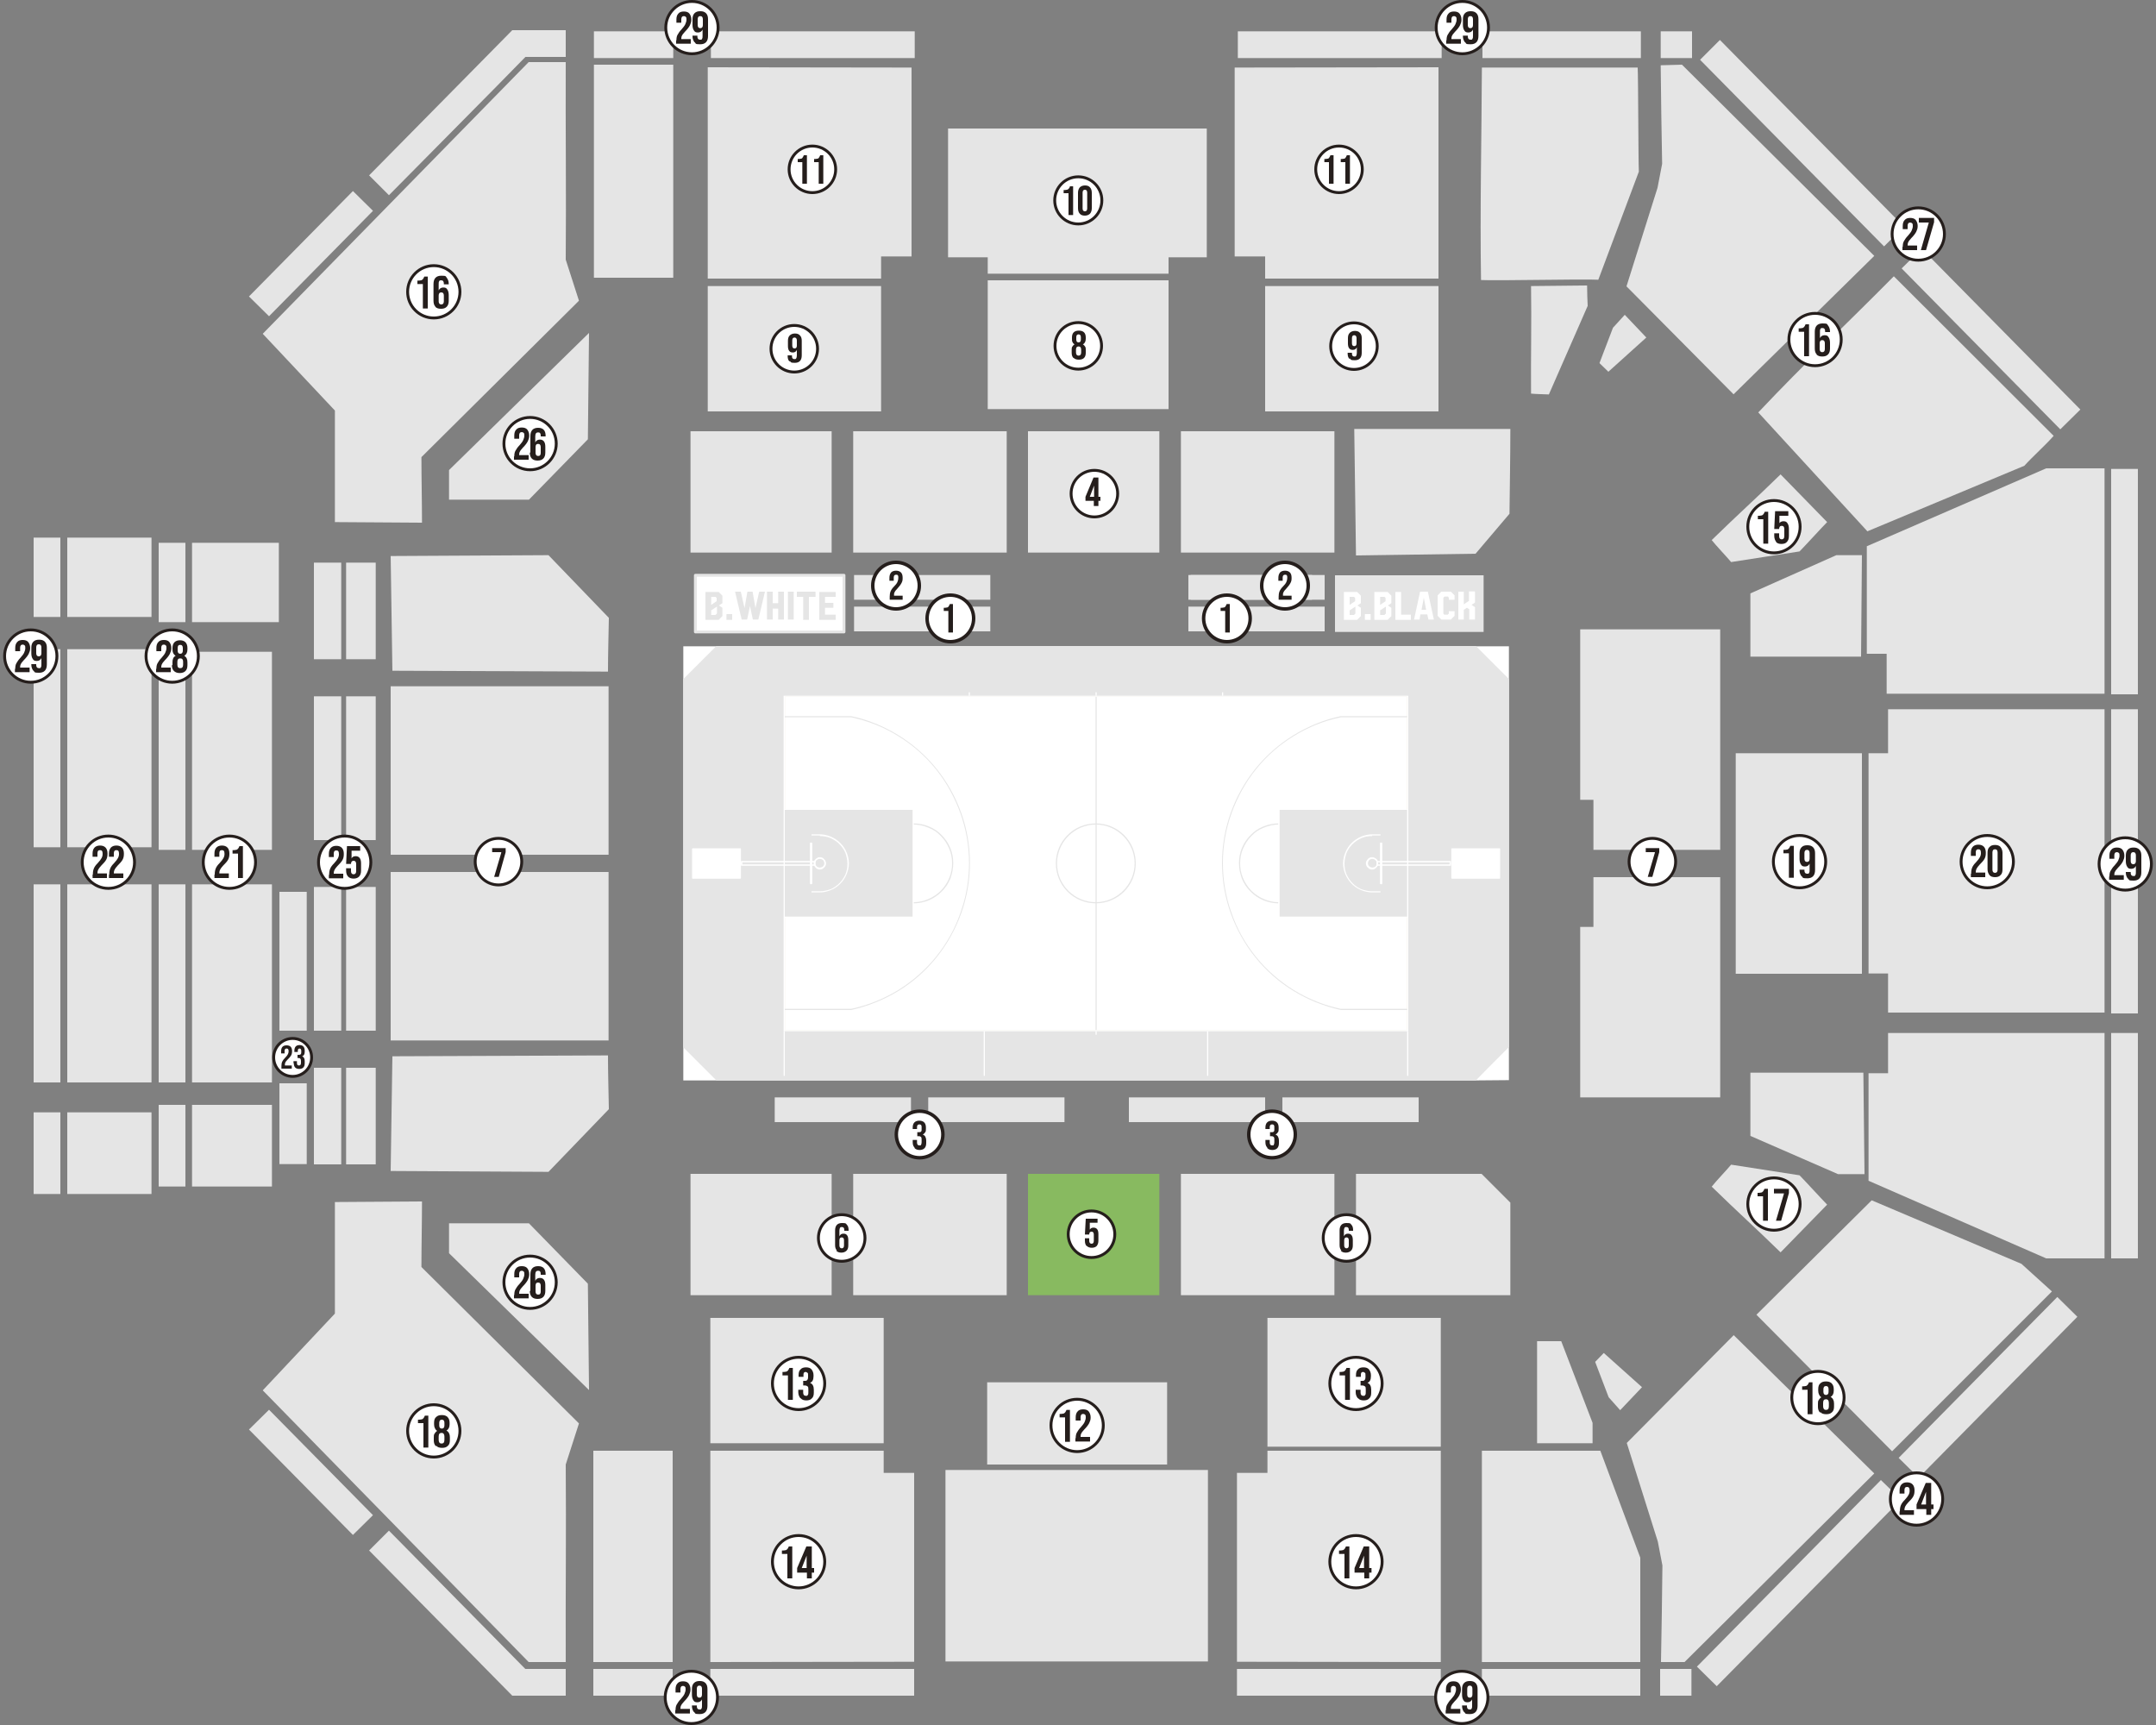 <?xml version="1.0" encoding="UTF-8"?>
<svg id="_レイヤー_1" data-name="レイヤー_1" xmlns="http://www.w3.org/2000/svg" width="750" height="600" version="1.1" viewBox="0 0 750 600">
  <rect x="0" y="0" width="750" height="600" fill="#808080" stroke="none"/>
  <!-- Generator: Adobe Illustrator 30.0.0, SVG Export Plug-In . SVG Version: 2.1.1 Build 123)  -->
  <g>
    <rect x="440.9" y="458.4" width="60.3" height="44.8" fill="#e5e5e5"/>
    <rect x="297.1" y="211" width="47.4" height="8.6" fill="#e5e5e5"/>
    <rect x="269.5" y="381.7" width="47.4" height="8.6" fill="#e5e5e5"/>
    <rect x="322.9" y="381.7" width="47.4" height="8.6" fill="#e5e5e5"/>
    <rect x="297.1" y="200" width="47.4" height="8.6" fill="#e5e5e5"/>
    <rect x="414.2" y="200" width="42.2" height="8.6" fill="#e5e5e5"/>
    <path d="M471.7,193.1c-.2-14.6-.4-29.3-.6-43.9h54.3c0,9.8-.2,19.7-.3,29.5l-11.8,13.9-41.6.6Z" fill="#e5e5e5" fill-rule="evenodd"/>
    <path d="M135.9,193.4c.2,13.3.4,26.6.6,39.9l75,.3c0-6.2.2-12.5.3-18.7l-21-21.8-54.8.3Z" fill="#e5e5e5" fill-rule="evenodd"/>
    <path d="M135.9,407.3c.2-13.3.4-26.6.6-39.9l75-.3c0,6.2.2,12.5.3,18.7l-21,21.8-54.8-.3Z" fill="#e5e5e5" fill-rule="evenodd"/>
    <rect x="135.9" y="238.7" width="75.8" height="58.6" fill="#e5e5e5"/>
    <rect x="135.9" y="303.3" width="75.8" height="58.6" fill="#e5e5e5"/>
    <rect x="120.4" y="195.7" width="10.3" height="33.6" fill="#e5e5e5"/>
    <rect x="120.4" y="242.2" width="10.3" height="50" fill="#e5e5e5"/>
    <rect x="120.4" y="308.5" width="10.3" height="50" fill="#e5e5e5"/>
    <rect x="120.4" y="371.4" width="10.3" height="33.6" fill="#e5e5e5"/>
    <rect x="109.2" y="195.7" width="9.5" height="33.6" fill="#e5e5e5"/>
    <rect x="109.2" y="242.2" width="9.5" height="50" fill="#e5e5e5"/>
    <rect x="109.2" y="308.5" width="9.5" height="50" fill="#e5e5e5"/>
    <rect x="109.2" y="371.4" width="9.5" height="33.6" fill="#e5e5e5"/>
    <rect x="97.2" y="376.8" width="9.5" height="28.1" fill="#e5e5e5"/>
    <rect x="97.2" y="310.2" width="9.5" height="48.3" fill="#e5e5e5"/>
    <rect x="66.8" y="188.8" width="30.2" height="27.6" fill="#e5e5e5"/>
    <rect x="66.8" y="226.7" width="27.8" height="68.9" fill="#e5e5e5"/>
    <rect x="66.8" y="307.6" width="27.8" height="68.9" fill="#e5e5e5"/>
    <rect x="66.8" y="384.3" width="27.8" height="28.4" fill="#e5e5e5"/>
    <rect x="23.4" y="187" width="29.3" height="27.6" fill="#e5e5e5"/>
    <rect x="23.4" y="225.8" width="29.3" height="68.9" fill="#e5e5e5"/>
    <rect x="23.4" y="307.6" width="29.3" height="68.9" fill="#e5e5e5"/>
    <rect x="23.4" y="386.9" width="29.3" height="28.4" fill="#e5e5e5"/>
    <rect x="11.7" y="187" width="9.3" height="27.6" fill="#e5e5e5"/>
    <rect x="11.7" y="225.8" width="9.3" height="68.9" fill="#e5e5e5"/>
    <rect x="11.7" y="307.6" width="9.3" height="68.9" fill="#e5e5e5"/>
    <rect x="11.7" y="386.9" width="9.3" height="28.4" fill="#e5e5e5"/>
    <rect x="55.2" y="188.8" width="9.3" height="27.6" fill="#e5e5e5"/>
    <rect x="55.2" y="226.7" width="9.3" height="68.9" fill="#e5e5e5"/>
    <rect x="55.2" y="307.6" width="9.3" height="68.9" fill="#e5e5e5"/>
    <rect x="55.2" y="384.3" width="9.3" height="28.4" fill="#e5e5e5"/>
    <rect x="206.6" y="22.5" width="27.6" height="74.1" fill="#e5e5e5"/>
    <rect x="206.4" y="504.6" width="27.6" height="73.5" fill="#e5e5e5"/>
    <rect x="206.4" y="580.5" width="27.6" height="9.3" fill="#e5e5e5"/>
    <polygon points="515.5 578.1 570.6 578.1 570.6 541.8 556.7 504.6 515.5 504.6 515.5 578.1" fill="#e5e5e5" fill-rule="evenodd"/>
    <path d="M532.6,136.9c-.1-12.4.2-25,0-37.4l19.5-.2c0,2.4.1,4.7.2,7.1l-13.5,30.8c-1.9-.1-4.3-.1-6.3-.3Z" fill="#e5e5e5" fill-rule="evenodd"/>
    <path d="M515.2,97.4c-.4-24.4.2-49.7.3-73.9h54.2c.2,4.5.2,31.5.4,36.2l-14.1,37.6c-5.4-.3-35.6.4-40.9.1Z" fill="#e5e5e5" fill-rule="evenodd"/>
    <rect x="343.6" y="97.5" width="62.9" height="44.8" fill="#e5e5e5"/>
    <path d="M595.4,412.7c9,8.8,15,14.1,24,22.9l16.2-16.6c-1.7-1.7-7.9-8.5-9.6-10.2l-23.8-3.7c-1.5,1.8-5.4,5.9-6.8,7.7Z" fill="#e5e5e5" fill-rule="evenodd"/>
    <path d="M595.4,187.9c9-8.8,15-14.1,24-22.9l16.2,16.6c-1.7,1.7-7.9,8.5-9.6,10.2l-23.8,3.7c-1.5-1.8-5.4-5.9-6.8-7.7Z" fill="#e5e5e5" fill-rule="evenodd"/>
    <polygon points="611 457.3 658.2 504.8 713.8 449.2 703.2 439.6 651.1 417.5 611 457.3" fill="#e5e5e5" fill-rule="evenodd"/>
    <polygon points="557.9 470.6 571.2 482.5 563.6 490.5 559.6 486 554.9 473.7 557.9 470.6" fill="#e5e5e5" fill-rule="evenodd"/>
    <path d="M611.6,143.5c16.8-17.8,30.1-30.1,47.2-47.4l55.6,55.5c-3.1,3.5-7.1,7-10.2,10.4l-54.6,22.8c-3.6-4-34.4-37.4-38-41.4Z" fill="#e5e5e5" fill-rule="evenodd"/>
    <path d="M603.1,137.1l48.9-48.1-66.9-66.5-7.4.2c.1,11.4.3,22.9.5,34.3l-1.6,8.3-10.8,34.3,37.2,37.5Z" fill="#e5e5e5" fill-rule="evenodd"/>
    <polygon points="559.5 129.3 572.7 117.4 565.2 109.5 561.1 114 556.4 126.3 559.5 129.3" fill="#e5e5e5" fill-rule="evenodd"/>
    <polygon points="608.9 206.4 608.9 228.4 647.4 228.4 647.7 193.1 638.8 193.1 608.9 206.4" fill="#e5e5e5" fill-rule="evenodd"/>
    <polygon points="608.9 395.1 608.9 373.1 648.2 373.1 648.6 408.4 639.4 408.4 608.9 395.1" fill="#e5e5e5" fill-rule="evenodd"/>
    <polygon points="649.4 190 649.4 227.4 656.3 227.4 656.3 241.3 732.1 241.3 732.1 162.9 711.8 162.9 649.4 190" fill="#e5e5e5" fill-rule="evenodd"/>
    <rect x="603.8" y="262" width="43.9" height="76.7" fill="#e5e5e5"/>
    <polygon points="590.3 579.7 654.3 514.8 661.3 521.6 597.2 586.5 590.3 579.7" fill="#e5e5e5" fill-rule="evenodd"/>
    <rect x="652.3" y="477.6" width="78.6" height="9.8" transform="translate(-137.6 636.2) rotate(-45.4)" fill="#e5e5e5"/>
    <rect x="430.3" y="580.5" width="70.9" height="9.3" fill="#e5e5e5"/>
    <rect x="247.1" y="580.5" width="70.9" height="9.3" fill="#e5e5e5"/>
    <rect x="734.4" y="359.3" width="9.3" height="78.4" fill="#e5e5e5"/>
    <rect x="734.4" y="163.1" width="9.3" height="78.4" fill="#e5e5e5"/>
    <rect x="734.4" y="246.7" width="9.3" height="105.8" fill="#e5e5e5"/>
    <rect x="515.5" y="580.5" width="55.1" height="9.3" fill="#e5e5e5"/>
    <rect x="577.5" y="580.5" width="10.9" height="9.3" fill="#e5e5e5"/>
    <path d="M116.5,418.1l30.3-.2c0,7.6-.2,15.2-.2,22.8l54.8,54.4-4.6,14.3c.2,23.2-.1,45.5,0,68.7h-12.9l-92.5-94.5,25.1-26.7v-38.7Z" fill="#e5e5e5" fill-rule="evenodd"/>
    <path d="M116.5,181.6l30.3.2c0-7.6-.2-15.2-.2-22.8l54.8-54.4-4.6-14.3c.2-23.2-.1-45.5,0-68.7h-12.9l-92.5,94.5,25.1,26.7v38.7Z" fill="#e5e5e5" fill-rule="evenodd"/>
    <rect x="413.4" y="211" width="47.4" height="8.6" fill="#e5e5e5"/>
    <rect x="413.4" y="200" width="47.4" height="8.6" fill="#e5e5e5"/>
    <rect x="240.2" y="150" width="49.1" height="42.2" fill="#e5e5e5"/>
    <rect x="296.8" y="150" width="53.4" height="42.2" fill="#e5e5e5"/>
    <rect x="410.8" y="150" width="53.4" height="42.2" fill="#e5e5e5"/>
    <rect x="357.6" y="150" width="45.7" height="42.2" fill="#e5e5e5"/>
    <rect x="240.2" y="408.3" width="49.1" height="42.2" fill="#e5e5e5"/>
    <path d="M515.4,408.3h-43.7v42.2h53.7v-32.2c-3.9-3.9-6.1-6.1-10-10Z" fill="#e5e5e5" fill-rule="evenodd"/>
    <rect x="296.8" y="408.3" width="53.4" height="42.2" fill="#e5e5e5"/>
    <rect x="410.8" y="408.3" width="53.4" height="42.2" fill="#e5e5e5"/>
    <rect x="357.6" y="408.3" width="45.7" height="42.2" fill="#88ba60"/>
    <rect x="392.7" y="381.7" width="47.4" height="8.6" fill="#e5e5e5"/>
    <rect x="446.1" y="381.7" width="47.4" height="8.6" fill="#e5e5e5"/>
    <polygon points="554.3 305.1 554.3 322.4 549.7 322.4 549.7 381.7 598.4 381.7 598.4 305.1 554.3 305.1" fill="#e5e5e5"/>
    <polygon points="554.3 295.6 554.3 278.2 549.7 278.2 549.7 218.9 598.4 218.9 598.4 295.6 554.3 295.6" fill="#e5e5e5"/>
    <rect x="247.1" y="458.4" width="60.3" height="43.6" fill="#e5e5e5"/>
    <polygon points="554 502 534.7 502 534.7 466.5 543.1 466.5 554 494.9 554 502" fill="#e5e5e5" fill-rule="evenodd"/>
    <polygon points="318 512.3 307.4 512.3 307.4 504.6 247.1 504.6 247.1 578.1 318 578 318 512.3" fill="#e5e5e5" fill-rule="evenodd"/>
    <polygon points="430.3 512.3 440.9 512.3 440.9 504.6 501.2 504.6 501.2 578.1 430.3 578 430.3 512.3" fill="#e5e5e5" fill-rule="evenodd"/>
    <rect x="246.2" y="99.5" width="60.3" height="43.6" fill="#e5e5e5"/>
    <rect x="440.1" y="99.5" width="60.3" height="43.6" fill="#e5e5e5"/>
    <polygon points="429.5 89.2 440.1 89.2 440.1 96.9 500.4 96.9 500.4 23.4 429.5 23.5 429.5 89.2" fill="#e5e5e5" fill-rule="evenodd"/>
    <polygon points="317.1 89.2 306.5 89.2 306.5 96.9 246.2 96.9 246.2 23.4 317.1 23.5 317.1 89.2" fill="#e5e5e5" fill-rule="evenodd"/>
    <rect x="206.6" y="10.9" width="27.6" height="9.3" fill="#e5e5e5"/>
    <rect x="430.6" y="10.9" width="70.9" height="9.3" fill="#e5e5e5"/>
    <rect x="247.3" y="10.9" width="70.9" height="9.3" fill="#e5e5e5"/>
    <rect x="515.7" y="10.9" width="55.1" height="9.3" fill="#e5e5e5"/>
    <rect x="577.7" y="10.9" width="10.9" height="9.3" fill="#e5e5e5"/>
    <g>
      <rect x="180.4" y="580.5" width="16.4" height="9.3" fill="#e5e5e5"/>
      <rect x="103.3" y="486.3" width="9.8" height="51.5" transform="translate(-328.4 223.5) rotate(-44.6)" fill="#e5e5e5"/>
      <polygon points="171.5 569.1 171.5 569.1 135.3 532.4 128.4 539.3 164.5 575.9 178.2 589.8 191.9 589.8 171.5 569.1" fill="#e5e5e5" fill-rule="evenodd"/>
    </g>
    <g>
      <rect x="180.4" y="10.5" width="16.4" height="9.3" fill="#e5e5e5"/>
      <rect x="82.5" y="83.4" width="51.5" height="9.8" transform="translate(-30.7 103.3) rotate(-45.4)" fill="#e5e5e5"/>
      <polygon points="171.5 31.3 171.5 31.3 135.3 67.9 128.4 61 164.5 24.4 178.2 10.5 191.9 10.5 171.5 31.3" fill="#e5e5e5" fill-rule="evenodd"/>
    </g>
    <polygon points="419.8 44.7 329.8 44.7 329.8 89.5 343.6 89.5 343.6 95.2 406.5 95.2 406.5 89.5 419.8 89.5 419.8 44.7" fill="#e5e5e5" fill-rule="evenodd"/>
    <path d="M578.3,544.5c-.1,11.2-.3,22.4-.5,33.6h8.2l66-65.6-48.9-48.1-37.2,37.5,10.8,34.3,1.6,8.3Z" fill="#e5e5e5" fill-rule="evenodd"/>
    <polygon points="656.8 246.7 656.8 262 650 262 650 338.6 656.8 338.6 656.8 352.2 732.1 352.2 732.1 246.7 656.8 246.7" fill="#e5e5e5" fill-rule="evenodd"/>
    <polygon points="656.8 359.3 656.8 373.3 650 373.3 650 410.7 711.8 437.7 732.1 437.7 732.1 359.3 656.8 359.3" fill="#e5e5e5" fill-rule="evenodd"/>
    <polygon points="591.4 20.8 655.4 85.7 662.3 78.8 598.3 13.9 591.4 20.8" fill="#e5e5e5" fill-rule="evenodd"/>
    <rect x="687.7" y="78.7" width="9.8" height="78.6" transform="translate(116.6 520.2) rotate(-44.6)" fill="#e5e5e5"/>
    <polygon points="204.5 446.5 184 425.5 156.2 425.5 156.2 435.9 204.9 483.5 204.5 446.5" fill="#e5e5e5" fill-rule="evenodd"/>
    <polygon points="204.5 152.8 184 173.8 156.2 173.8 156.2 163.5 204.9 115.8 204.5 152.8" fill="#e5e5e5" fill-rule="evenodd"/>
    <rect x="343.4" y="480.8" width="62.6" height="28.6" fill="#e5e5e5"/>
  </g>
  <g>
    <g>
      <circle cx="330.6" cy="215.1" r="8.1" fill="#fff" stroke="#251e1c" stroke-miterlimit="10" stroke-width="1.2"/>
      <path d="M329.9,212.5h-1.6v-1.1c.4,0,.8,0,1.1-.1.3,0,.5-.2.6-.4s.3-.4.4-.8h1.1v9.9h-1.6v-7.6Z" fill="#251e1c"/>
    </g>
    <g>
      <circle cx="311.7" cy="203.7" r="8.1" fill="#fff" stroke="#251e1c" stroke-miterlimit="10" stroke-width="1.2"/>
      <path d="M309.5,207.5c0-.7.1-1.3.3-1.8s.6-1.1,1.2-1.7c.6-.6,1-1.1,1.2-1.6s.3-.9.3-1.4,0-.7-.2-.9c-.1-.2-.3-.2-.6-.2-.5,0-.8.3-.8,1v1.1h-1.5v-1c0-.8.2-1.4.6-1.9.4-.4,1-.6,1.7-.6s1.3.2,1.7.6c.4.4.6,1,.6,1.9s-.1,1.2-.4,1.8c-.3.6-.8,1.2-1.5,2-.5.5-.8.9-.9,1.2-.2.3-.2.6-.2,1v.2h3v1.4h-4.5v-1.1Z" fill="#251e1c"/>
    </g>
    <g>
      <circle cx="380.7" cy="171.7" r="8.1" fill="#fff" stroke="#251e1c" stroke-miterlimit="10"/>
      <path d="M380.6,174.2h-3v-1.4l2.8-6.7h1.7v6.7h.7v1.4h-.7v1.8h-1.6v-1.8ZM380.6,172.8v-3.9h0l-1.5,3.9h1.6Z" fill="#251e1c"/>
    </g>
    <g>
      <circle cx="319.9" cy="394.6" r="8.1" fill="#fff" stroke="#251e1c" stroke-miterlimit="10" stroke-width="1.2"/>
      <path d="M318.1,399.1c-.4-.4-.6-1-.6-1.8v-.8h1.5v.9c0,.7.3,1,.8,1s.5,0,.6-.2c.1-.2.2-.5.2-.9v-.8c0-.5,0-.8-.2-1s-.4-.3-.8-.3h-.5v-1.4h.6c.3,0,.5,0,.7-.2.2-.2.2-.4.2-.8v-.7c0-.3,0-.6-.2-.8s-.3-.2-.6-.2c-.5,0-.8.3-.8.9v.7h-1.5v-.5c0-.8.2-1.4.6-1.8.4-.4,1-.6,1.7-.6s1.3.2,1.7.6c.4.4.6,1,.6,1.8v.4c0,.5,0,1-.3,1.3-.2.3-.5.6-.8.7h0c.4.2.7.4.9.8s.3.8.3,1.3v.9c0,.8-.2,1.4-.6,1.8-.4.4-1,.6-1.7.6s-1.3-.2-1.7-.6Z" fill="#251e1c"/>
    </g>
    <g>
      <circle cx="379.7" cy="429.3" r="8.1" fill="#fff" stroke="#251e1c" stroke-miterlimit="10"/>
      <path d="M378,433.4c-.4-.4-.6-1-.6-1.9v-.8h1.5v.9c0,.6.3,1,.8,1s.8-.3.8-1v-2.2c0-.7-.3-1-.8-1s-.8.3-.8,1h0c0,0-1.5,0-1.5,0l.3-5.5h4.1v1.4h-2.7v2.4c-.1,0,0,0,0,0,.3-.5.7-.7,1.3-.7s1,.2,1.3.6c.3.4.4,1,.4,1.7v2.2c0,.8-.2,1.4-.6,1.9-.4.4-1,.6-1.7.6s-1.3-.2-1.7-.6Z" fill="#251e1c"/>
    </g>
    <g>
      <circle cx="292.8" cy="430.6" r="8.1" fill="#fff" stroke="#251e1c" stroke-miterlimit="10"/>
      <path d="M291.1,434.9c-.4-.4-.6-1-.6-1.8v-5.1c0-1.7.8-2.6,2.4-2.6s1.3.2,1.7.6c.4.4.6,1,.6,1.9v.2h-1.5v-.3c0-.7-.3-1-.8-1s-.5,0-.7.3c-.1.2-.2.5-.2,1v1.9h0c.3-.6.7-.9,1.4-.9s1,.2,1.3.6c.3.4.4,1,.4,1.7v1.8c0,.8-.2,1.4-.6,1.8-.4.4-1,.7-1.8.7s-1.4-.2-1.8-.7ZM293.6,433.2v-1.8c0-.7-.3-1-.8-1s-.8.3-.8,1v1.8c0,.6.3,1,.8,1s.8-.3.8-1Z" fill="#251e1c"/>
    </g>
    <g>
      <circle cx="468.4" cy="430.6" r="8.1" fill="#fff" stroke="#251e1c" stroke-miterlimit="10"/>
      <path d="M466.6,434.9c-.4-.4-.6-1-.6-1.8v-5.1c0-1.7.8-2.6,2.4-2.6s1.3.2,1.7.6c.4.4.6,1,.6,1.9v.2h-1.5v-.3c0-.7-.3-1-.8-1s-.5,0-.7.3c-.1.2-.2.5-.2,1v1.9h0c.3-.6.7-.9,1.4-.9s1,.2,1.3.6c.3.4.4,1,.4,1.7v1.8c0,.8-.2,1.4-.6,1.8-.4.4-1,.7-1.8.7s-1.4-.2-1.8-.7ZM469.2,433.2v-1.8c0-.7-.3-1-.8-1s-.8.3-.8,1v1.8c0,.6.3,1,.8,1s.8-.3.8-1Z" fill="#251e1c"/>
    </g>
    <g>
      <circle cx="173.4" cy="299.7" r="8.1" fill="#fff" stroke="#251e1c" stroke-miterlimit="10"/>
      <path d="M174.3,296.4h-3.1v-1.4h4.7v1.4l-2.4,8.6h-1.6l2.5-8.5Z" fill="#251e1c"/>
    </g>
    <g>
      <circle cx="574.8" cy="299.7" r="8.1" fill="#fff" stroke="#251e1c" stroke-miterlimit="10"/>
      <path d="M575.6,296.4h-3.1v-1.4h4.7v1.4l-2.4,8.6h-1.6l2.5-8.5Z" fill="#251e1c"/>
    </g>
    <g>
      <circle cx="277.8" cy="481.2" r="9.1" fill="#fff" stroke="#251e1c" stroke-miterlimit="10"/>
      <g>
        <path d="M274,478.4h-1.8v-1.2c.5,0,.9,0,1.2-.1.3,0,.5-.2.7-.4s.3-.5.5-.9h1.2v11.1h-1.7v-8.5Z" fill="#251e1c"/>
        <path d="M278.4,486.3c-.4-.5-.7-1.2-.7-2v-.9h1.7v1c0,.7.3,1.1.9,1.1s.5,0,.7-.3c.2-.2.2-.5.2-1v-.9c0-.5,0-.9-.3-1.1s-.5-.3-.9-.3h-.6v-1.6h.6c.3,0,.6,0,.8-.3.2-.2.3-.5.3-.9v-.8c0-.4,0-.7-.2-.8s-.4-.3-.6-.3c-.6,0-.8.3-.8,1v.7h-1.7v-.6c0-.9.2-1.6.7-2,.4-.5,1.1-.7,1.9-.7s1.5.2,1.9.7c.4.5.7,1.2.7,2v.4c0,.6-.1,1.1-.3,1.5-.2.4-.5.6-.9.8h0c.5.2.8.5,1,.9s.3.9.3,1.5v1c0,.9-.2,1.6-.7,2-.4.5-1.1.7-1.9.7s-1.5-.2-1.9-.7Z" fill="#251e1c"/>
      </g>
    </g>
    <g>
      <circle cx="471.7" cy="481.2" r="9.1" fill="#fff" stroke="#251e1c" stroke-miterlimit="10"/>
      <g>
        <path d="M467.8,478.4h-1.8v-1.2c.5,0,.9,0,1.2-.1.3,0,.5-.2.7-.4s.3-.5.5-.9h1.2v11.1h-1.7v-8.5Z" fill="#251e1c"/>
        <path d="M472.3,486.3c-.4-.5-.7-1.2-.7-2v-.9h1.7v1c0,.7.3,1.1.9,1.1s.5,0,.7-.3c.2-.2.2-.5.2-1v-.9c0-.5,0-.9-.3-1.1s-.5-.3-.9-.3h-.6v-1.6h.6c.3,0,.6,0,.8-.3.2-.2.3-.5.3-.9v-.8c0-.4,0-.7-.2-.8s-.4-.3-.6-.3c-.6,0-.8.3-.8,1v.7h-1.7v-.6c0-.9.2-1.6.7-2,.4-.5,1.1-.7,1.9-.7s1.5.2,1.9.7c.4.5.7,1.2.7,2v.4c0,.6-.1,1.1-.3,1.5-.2.4-.5.6-.9.8h0c.5.2.8.5,1,.9s.3.9.3,1.5v1c0,.9-.2,1.6-.7,2-.4.5-1.1.7-1.9.7s-1.5-.2-1.9-.7Z" fill="#251e1c"/>
      </g>
    </g>
    <g>
      <circle cx="471" cy="120.4" r="8.1" fill="#fff" stroke="#251e1c" stroke-miterlimit="10"/>
      <path d="M469.4,124.8c-.4-.4-.6-1-.6-1.9v-.2h1.5v.3c0,.7.3,1,.8,1s.5,0,.7-.3c.1-.2.2-.5.2-1v-1.9h0c-.3.6-.7.9-1.4.9s-1-.2-1.3-.6c-.3-.4-.4-1-.4-1.7v-1.8c0-.8.2-1.4.6-1.8.4-.4,1-.7,1.8-.7s1.4.2,1.8.7c.4.4.6,1,.6,1.8v5.1c0,1.7-.8,2.6-2.4,2.6s-1.3-.2-1.7-.6ZM471.9,119.4v-1.8c0-.6-.3-1-.8-1s-.8.3-.8,1v1.8c0,.7.3,1,.8,1s.8-.3.8-1Z" fill="#251e1c"/>
    </g>
    <g>
      <circle cx="276.3" cy="121.3" r="8.1" fill="#fff" stroke="#251e1c" stroke-miterlimit="10"/>
      <path d="M274.6,125.7c-.4-.4-.6-1-.6-1.9v-.2h1.5v.3c0,.7.3,1,.8,1s.5,0,.7-.3c.1-.2.2-.5.2-1v-1.9h0c-.3.6-.7.9-1.4.9s-1-.2-1.3-.6c-.3-.4-.4-1-.4-1.7v-1.8c0-.8.2-1.4.6-1.8.4-.4,1-.7,1.8-.7s1.4.2,1.8.7c.4.4.6,1,.6,1.8v5.1c0,1.7-.8,2.6-2.4,2.6s-1.3-.2-1.7-.6ZM277.2,120.2v-1.8c0-.6-.3-1-.8-1s-.8.3-.8,1v1.8c0,.7.3,1,.8,1s.8-.3.8-1Z" fill="#251e1c"/>
    </g>
    <g>
      <circle cx="465.8" cy="58.9" r="8.1" fill="#fff" stroke="#251e1c" stroke-miterlimit="10"/>
      <g>
        <path d="M462.3,56.4h-1.6v-1.1c.4,0,.8,0,1.1-.1.3,0,.5-.2.6-.4s.3-.4.4-.8h1.1v9.9h-1.6v-7.6Z" fill="#251e1c"/>
        <path d="M468,56.4h-1.6v-1.1c.4,0,.8,0,1.1-.1.3,0,.5-.2.6-.4s.3-.4.4-.8h1.1v9.9h-1.6v-7.6Z" fill="#251e1c"/>
      </g>
    </g>
    <g>
      <circle cx="282.6" cy="58.9" r="8.1" fill="#fff" stroke="#251e1c" stroke-miterlimit="10"/>
      <g>
        <path d="M279.1,56.4h-1.6v-1.1c.4,0,.8,0,1.1-.1.3,0,.5-.2.6-.4s.3-.4.4-.8h1.1v9.9h-1.6v-7.6Z" fill="#251e1c"/>
        <path d="M284.8,56.4h-1.6v-1.1c.4,0,.8,0,1.1-.1.3,0,.5-.2.6-.4s.3-.4.4-.8h1.1v9.9h-1.6v-7.6Z" fill="#251e1c"/>
      </g>
    </g>
    <g>
      <circle cx="375.1" cy="120.3" r="8.1" fill="#fff" stroke="#251e1c" stroke-miterlimit="10"/>
      <path d="M373.4,124.5c-.4-.4-.6-1-.6-1.8v-.9c0-.5,0-.9.2-1.2s.4-.6.8-.8h0c-.3-.2-.6-.5-.7-.8-.2-.3-.2-.7-.2-1.2v-.4c0-.8.2-1.4.6-1.8.4-.4,1-.6,1.8-.6s1.4.2,1.8.6c.4.4.6,1,.6,1.8v.4c0,.9-.3,1.6-1,2h0c.4.2.6.5.8.8s.2.7.2,1.2v.9c0,.8-.2,1.4-.6,1.8-.4.4-1,.6-1.8.6s-1.4-.2-1.8-.6ZM376.1,122.6v-1c0-.7-.3-1.1-.9-1.1s-.9.4-.9,1.1v1c0,.7.3,1.1.9,1.1s.9-.4.9-1.1ZM376,118.1v-.8c0-.7-.3-1-.8-1s-.8.3-.8,1v.8c0,.7.3,1,.8,1s.8-.3.8-1Z" fill="#251e1c"/>
    </g>
    <g>
      <circle cx="375.1" cy="69.7" r="8.2" fill="#fff" stroke="#251e1c" stroke-miterlimit="10"/>
      <g>
        <path d="M371.6,67.2h-1.6v-1.1c.4,0,.8,0,1.1-.1.3,0,.5-.2.7-.4s.3-.4.4-.8h1.1v10h-1.6v-7.6Z" fill="#251e1c"/>
        <path d="M375.6,74.3c-.4-.4-.6-1.1-.6-1.9v-5.3c0-.8.2-1.4.6-1.9.4-.4,1-.7,1.8-.7s1.4.2,1.8.7c.4.4.6,1.1.6,1.9v5.3c0,.8-.2,1.4-.6,1.9-.4.4-1,.7-1.8.7s-1.4-.2-1.8-.7ZM378.2,72.5v-5.5c0-.7-.3-1-.8-1s-.8.3-.8,1v5.5c0,.7.3,1,.8,1s.8-.3.8-1Z" fill="#251e1c"/>
      </g>
    </g>
    <g>
      <circle cx="617.1" cy="183.2" r="9.1" fill="#fff" stroke="#251e1c" stroke-miterlimit="10"/>
      <g>
        <path d="M613.3,180.6h-1.8v-1.2c.5,0,.9,0,1.2-.1.3,0,.5-.2.7-.4s.3-.5.5-.9h1.2v11.1h-1.7v-8.5Z" fill="#251e1c"/>
        <path d="M617.9,188.5c-.4-.5-.7-1.2-.7-2.1v-.9h1.7v1c0,.7.3,1.1.9,1.1s.9-.4.9-1.1v-2.5c0-.7-.3-1.1-.9-1.1s-.9.4-.9,1.1h0c0,0-1.7,0-1.7,0l.3-6.2h4.6v1.6h-3.1v2.7c-.1,0-.1,0-.1,0,.3-.5.8-.8,1.5-.8s1.1.2,1.4.7c.3.4.5,1.1.5,1.9v2.5c0,.9-.2,1.6-.7,2.1-.4.5-1.1.7-1.9.7s-1.5-.2-1.9-.7Z" fill="#251e1c"/>
      </g>
    </g>
    <g>
      <circle cx="617.1" cy="418.8" r="9.1" fill="#fff" stroke="#251e1c" stroke-miterlimit="10"/>
      <g>
        <path d="M613.2,416.1h-1.8v-1.2c.5,0,.9,0,1.2-.1.3,0,.5-.2.7-.4s.3-.5.5-.9h1.2v11.1h-1.7v-8.5Z" fill="#251e1c"/>
        <path d="M620.6,415.1h-3.5v-1.6h5.2v1.5l-2.7,9.6h-1.8l2.8-9.5Z" fill="#251e1c"/>
      </g>
    </g>
    <g>
      <circle cx="626" cy="299.7" r="9.1" fill="#fff" stroke="#251e1c" stroke-miterlimit="10"/>
      <g>
        <path d="M622.2,296.8h-1.8v-1.2c.5,0,.9,0,1.2-.1.3,0,.5-.2.7-.4s.3-.5.5-.9h1.2v11.1h-1.7v-8.5Z" fill="#251e1c"/>
        <path d="M626.7,304.8c-.4-.5-.7-1.2-.7-2.1v-.2h1.7v.3c0,.7.3,1.1.9,1.1s.6,0,.7-.3c.2-.2.2-.6.2-1.1v-2.1h0c-.3.6-.8,1-1.6,1s-1.1-.2-1.4-.7c-.3-.4-.5-1.1-.5-1.9v-2c0-.9.2-1.6.7-2.1.5-.5,1.1-.7,2-.7s1.5.2,2,.7c.5.5.7,1.2.7,2.1v5.8c0,1.9-.9,2.9-2.7,2.9s-1.5-.2-1.9-.7ZM629.5,298.7v-2c0-.7-.3-1.1-.9-1.1s-.9.4-.9,1.1v2c0,.7.3,1.1.9,1.1s.9-.4.9-1.1Z" fill="#251e1c"/>
      </g>
    </g>
    <g>
      <circle cx="631.4" cy="118.1" r="9.1" fill="#fff" stroke="#251e1c" stroke-miterlimit="10"/>
      <g>
        <path d="M627.5,115.4h-1.8v-1.2c.5,0,.9,0,1.2-.1.3,0,.5-.2.7-.4s.3-.5.5-.9h1.2v11.1h-1.7v-8.5Z" fill="#251e1c"/>
        <path d="M632,123.3c-.5-.5-.7-1.2-.7-2.1v-5.8c0-1.9.9-2.9,2.7-2.9s1.5.2,1.9.7c.4.5.7,1.2.7,2.1v.2h-1.7v-.3c0-.7-.3-1.1-.9-1.1s-.6.1-.7.3c-.2.2-.2.6-.2,1.1v2.1h0c.3-.6.8-1,1.6-1s1.1.2,1.4.7c.3.4.5,1.1.5,1.9v2c0,.9-.2,1.6-.7,2.1-.5.5-1.1.7-2,.7s-1.5-.2-2-.7ZM634.8,121.4v-2c0-.7-.3-1.1-.9-1.1s-.9.4-.9,1.1v2c0,.7.3,1.1.9,1.1s.9-.4.9-1.1Z" fill="#251e1c"/>
      </g>
    </g>
    <g>
      <circle cx="150.9" cy="101.5" r="9.1" fill="#fff" stroke="#251e1c" stroke-miterlimit="10"/>
      <g>
        <path d="M147,98.8h-1.8v-1.2c.5,0,.9,0,1.2-.1.3,0,.5-.2.7-.4s.3-.5.5-.9h1.2v11.1h-1.7v-8.5Z" fill="#251e1c"/>
        <path d="M151.5,106.7c-.5-.5-.7-1.2-.7-2.1v-5.8c0-1.9.9-2.9,2.7-2.9s1.5.2,1.9.7c.4.5.7,1.2.7,2.1v.2h-1.7v-.3c0-.7-.3-1.1-.9-1.1s-.6.1-.7.3c-.2.2-.2.6-.2,1.1v2.1h0c.3-.6.8-1,1.6-1s1.1.2,1.4.7c.3.4.5,1.1.5,1.9v2c0,.9-.2,1.6-.7,2.1-.5.5-1.1.7-2,.7s-1.5-.2-2-.7ZM154.4,104.8v-2c0-.7-.3-1.1-.9-1.1s-.9.4-.9,1.1v2c0,.7.3,1.1.9,1.1s.9-.4.9-1.1Z" fill="#251e1c"/>
      </g>
    </g>
    <g>
      <circle cx="277.8" cy="543.2" r="9.1" fill="#fff" stroke="#251e1c" stroke-miterlimit="10"/>
      <g>
        <path d="M273.8,540.5h-1.8v-1.2c.5,0,.9,0,1.2-.1.3,0,.5-.2.7-.4s.3-.5.5-.9h1.2v11.1h-1.7v-8.5Z" fill="#251e1c"/>
        <path d="M280.6,547h-3.3v-1.6l3.2-7.5h1.9v7.5h.8v1.6h-.8v2h-1.7v-2ZM280.6,545.4v-4.3h0l-1.7,4.3h1.7Z" fill="#251e1c"/>
      </g>
    </g>
    <g>
      <circle cx="471.7" cy="543.2" r="9.1" fill="#fff" stroke="#251e1c" stroke-miterlimit="10"/>
      <g>
        <path d="M467.6,540.5h-1.8v-1.2c.5,0,.9,0,1.2-.1.3,0,.5-.2.7-.4s.3-.5.5-.9h1.2v11.1h-1.7v-8.5Z" fill="#251e1c"/>
        <path d="M474.5,547h-3.3v-1.6l3.2-7.5h1.9v7.5h.8v1.6h-.8v2h-1.7v-2ZM474.5,545.4v-4.3h0l-1.7,4.3h1.7Z" fill="#251e1c"/>
      </g>
    </g>
    <g>
      <circle cx="37.7" cy="299.9" r="9.1" fill="#fff" stroke="#251e1c" stroke-miterlimit="10"/>
      <path d="M32.3,304.2c0-1.7.4-2.7,1.7-4,1.3-1.4,1.7-2.2,1.7-3.2s-.3-1.3-.9-1.3-.9.3-.9,1.1v1.2h-1.7v-1.1c0-1.8.9-2.8,2.6-2.8s2.6,1,2.6,2.8-.5,2.5-2.2,4.2c-1,1.1-1.3,1.7-1.3,2.5v.2h3.3v1.6h-5v-1.2Z" fill="#251e1c"/>
      <path d="M38,304.2c0-1.7.4-2.7,1.7-4,1.3-1.4,1.7-2.2,1.7-3.2s-.3-1.3-.9-1.3-.9.3-.9,1.1v1.2h-1.7v-1.1c0-1.8.9-2.8,2.6-2.8s2.6,1,2.6,2.8-.5,2.5-2.2,4.2c-1,1.1-1.3,1.7-1.3,2.5v.2h3.3v1.6h-5v-1.2Z" fill="#251e1c"/>
    </g>
    <g>
      <g>
        <circle cx="691.3" cy="299.7" r="9.1" fill="#fff" stroke="#251e1c" stroke-miterlimit="10"/>
        <path d="M685.7,303.9c0-1.7.4-2.7,1.7-4,1.3-1.4,1.7-2.2,1.7-3.2s-.3-1.3-.9-1.3-.9.3-.9,1.1v1.2h-1.7v-1.1c0-1.8.9-2.8,2.6-2.8s2.6,1,2.6,2.8-.5,2.5-2.2,4.2c-1,1.1-1.3,1.7-1.3,2.5v.2h3.3v1.6h-5v-1.2Z" fill="#251e1c"/>
      </g>
      <path d="M692.1,304.4c-.4-.5-.7-1.2-.7-2v-5.8c0-.9.2-1.6.7-2,.4-.5,1.1-.7,1.9-.7s1.5.2,1.9.7c.4.5.7,1.2.7,2v5.8c0,.9-.2,1.6-.7,2-.4.5-1.1.7-1.9.7s-1.5-.2-1.9-.7ZM694.9,302.5v-6c0-.7-.3-1.1-.9-1.1s-.9.4-.9,1.1v6c0,.7.3,1.1.9,1.1s.9-.4.9-1.1Z" fill="#251e1c"/>
    </g>
    <g>
      <circle cx="119.9" cy="299.9" r="9.1" fill="#fff" stroke="#251e1c" stroke-miterlimit="10"/>
      <g>
        <path d="M114.5,304.3c0-1.7.4-2.7,1.7-4,1.3-1.4,1.7-2.2,1.7-3.2s-.3-1.3-.9-1.3-.9.3-.9,1.1v1.2h-1.7v-1.1c0-1.8.9-2.8,2.6-2.8s2.6,1,2.6,2.8-.5,2.5-2.2,4.2c-1,1.1-1.3,1.7-1.3,2.5v.2h3.3v1.6h-5v-1.2Z" fill="#251e1c"/>
        <path d="M120.4,302.9v-.9h1.7v1c0,.8.4,1.1.9,1.1s.9-.3.9-1.1v-2.5c0-.8-.4-1.1-.9-1.1s-.9.3-.9,1.1h0c0,0-1.7,0-1.7,0l.3-6.2h4.6v1.6h-3v2.7c.2-.5.7-.8,1.4-.8,1.3,0,1.9.9,1.9,2.5v2.5c0,1.8-.9,2.8-2.6,2.8s-2.6-1-2.6-2.8Z" fill="#251e1c"/>
      </g>
    </g>
    <g>
      <g>
        <circle cx="667.3" cy="81.4" r="9.1" fill="#fff" stroke="#251e1c" stroke-miterlimit="10"/>
        <path d="M661.9,85.9c0-.8.1-1.5.4-2s.7-1.2,1.4-1.9c.6-.7,1.1-1.3,1.3-1.8s.4-1,.4-1.5,0-.8-.2-1c-.2-.2-.4-.3-.7-.3-.6,0-.9.4-.9,1.1v1.2h-1.7v-1.1c0-.9.2-1.6.7-2.1.4-.5,1.1-.7,1.9-.7s1.5.2,1.9.7c.4.5.7,1.2.7,2.1s-.2,1.3-.5,2c-.3.6-.9,1.4-1.7,2.2-.5.6-.9,1-1,1.3-.2.3-.3.7-.3,1.1v.2h3.3v1.6h-5.1v-1.2Z" fill="#251e1c"/>
      </g>
      <path d="M671.1,77.4h-3.6v-1.6h5.3v1.5l-2.8,9.7h-1.8l2.8-9.7Z" fill="#251e1c"/>
    </g>
    <g>
      <circle cx="442.5" cy="394.6" r="8.1" fill="#fff" stroke="#251e1c" stroke-miterlimit="10" stroke-width="1.2"/>
      <path d="M440.8,399.1c-.4-.4-.6-1-.6-1.8v-.8h1.5v.9c0,.7.3,1,.8,1s.5,0,.6-.2c.1-.2.2-.5.2-.9v-.8c0-.5,0-.8-.2-1s-.4-.3-.8-.3h-.5v-1.4h.6c.3,0,.5,0,.7-.2.2-.2.2-.4.2-.8v-.7c0-.3,0-.6-.2-.8s-.3-.2-.6-.2c-.5,0-.8.3-.8.9v.7h-1.5v-.5c0-.8.2-1.4.6-1.8.4-.4,1-.6,1.7-.6s1.3.2,1.7.6c.4.4.6,1,.6,1.8v.4c0,.5,0,1-.3,1.3-.2.3-.5.6-.8.7h0c.4.2.7.4.9.8s.3.8.3,1.3v.9c0,.8-.2,1.4-.6,1.8-.4.4-1,.6-1.7.6s-1.3-.2-1.7-.6Z" fill="#251e1c"/>
    </g>
    <g>
      <circle cx="426.8" cy="215.1" r="8.1" fill="#fff" stroke="#251e1c" stroke-miterlimit="10" stroke-width="1.2"/>
      <path d="M426.2,212.5h-1.6v-1.1c.4,0,.8,0,1.1-.1.3,0,.5-.2.6-.4s.3-.4.4-.8h1.1v9.9h-1.6v-7.6Z" fill="#251e1c"/>
    </g>
    <g>
      <circle cx="447" cy="203.7" r="8.1" fill="#fff" stroke="#251e1c" stroke-miterlimit="10" stroke-width="1.2"/>
      <path d="M444.8,207.5c0-.7.1-1.3.3-1.8s.6-1.1,1.2-1.7c.6-.6,1-1.1,1.2-1.6s.3-.9.3-1.4,0-.7-.2-.9c-.1-.2-.3-.2-.6-.2-.5,0-.8.3-.8,1v1.1h-1.5v-1c0-.8.2-1.4.6-1.9.4-.4,1-.6,1.7-.6s1.3.2,1.7.6c.4.4.6,1,.6,1.9s-.1,1.2-.4,1.8c-.3.6-.8,1.2-1.5,2-.5.5-.8.9-.9,1.2-.2.3-.2.6-.2,1v.2h3v1.4h-4.5v-1.1Z" fill="#251e1c"/>
    </g>
    <g>
      <circle cx="632.4" cy="486.1" r="9.1" fill="#fff" stroke="#251e1c" stroke-miterlimit="10"/>
      <g>
        <path d="M628.7,483.4h-1.8v-1.2c.5,0,.9,0,1.2-.1.3,0,.5-.2.7-.4s.3-.5.5-.9h1.2v11.1h-1.7v-8.5Z" fill="#251e1c"/>
        <path d="M633.1,491.3c-.5-.5-.7-1.2-.7-2v-1c0-.6,0-1,.3-1.4s.5-.7.9-.9h0c-.4-.2-.6-.5-.8-.9-.2-.4-.3-.8-.3-1.4v-.5c0-.9.2-1.6.7-2,.5-.5,1.1-.7,2-.7s1.5.2,2,.7c.5.5.7,1.2.7,2v.5c0,1.1-.4,1.8-1.1,2.2h0c.4.2.7.5.9.9s.3.8.3,1.4v1c0,.9-.2,1.6-.7,2-.5.5-1.1.7-2,.7s-1.6-.2-2-.7ZM636.2,489.1v-1.1c0-.8-.3-1.3-1-1.3s-1,.4-1,1.3v1.1c0,.8.3,1.3,1,1.3s1-.4,1-1.3ZM636.1,484.1v-.9c0-.7-.3-1.1-.9-1.1s-.9.4-.9,1.1v.9c0,.7.3,1.1.9,1.1s.9-.4.9-1.1Z" fill="#251e1c"/>
      </g>
    </g>
    <g>
      <circle cx="150.9" cy="497.7" r="9.1" fill="#fff" stroke="#251e1c" stroke-miterlimit="10"/>
      <g>
        <path d="M147.2,495h-1.8v-1.2c.5,0,.9,0,1.2-.1.3,0,.5-.2.7-.4s.3-.5.5-.9h1.2v11.1h-1.7v-8.5Z" fill="#251e1c"/>
        <path d="M151.6,503c-.5-.5-.7-1.2-.7-2v-1c0-.6,0-1,.3-1.4s.5-.7.9-.9h0c-.4-.2-.6-.5-.8-.9-.2-.4-.3-.8-.3-1.4v-.5c0-.9.2-1.6.7-2,.5-.5,1.1-.7,2-.7s1.5.2,2,.7c.5.5.7,1.2.7,2v.5c0,1.1-.4,1.8-1.1,2.2h0c.4.2.7.5.9.9s.3.8.3,1.4v1c0,.9-.2,1.6-.7,2-.5.5-1.1.7-2,.7s-1.6-.2-2-.7ZM154.6,500.8v-1.1c0-.8-.3-1.3-1-1.3s-1,.4-1,1.3v1.1c0,.8.3,1.3,1,1.3s1-.4,1-1.3ZM154.6,495.8v-.9c0-.7-.3-1.1-.9-1.1s-.9.4-.9,1.1v.9c0,.7.3,1.1.9,1.1s.9-.4.9-1.1Z" fill="#251e1c"/>
      </g>
    </g>
    <g>
      <circle cx="374.7" cy="495.8" r="9.1" fill="#fff" stroke="#251e1c" stroke-miterlimit="10"/>
      <g>
        <path d="M370.4,493h-1.8v-1.2c.5,0,.9,0,1.2-.1.3,0,.5-.2.7-.4s.3-.5.5-.9h1.2v11.1h-1.7v-8.5Z" fill="#251e1c"/>
        <path d="M374.2,500.3c0-.8.1-1.5.4-2s.7-1.2,1.4-1.9c.6-.7,1.1-1.3,1.3-1.8s.4-1,.4-1.5,0-.8-.2-1c-.2-.2-.4-.3-.7-.3-.6,0-.9.4-.9,1.1v1.2h-1.7v-1.1c0-.9.2-1.6.7-2.1.4-.5,1.1-.7,1.9-.7s1.5.2,1.9.7c.4.5.7,1.2.7,2.1s-.2,1.3-.5,2c-.3.6-.9,1.4-1.7,2.2-.5.6-.9,1-1,1.3-.2.3-.3.7-.3,1.1v.2h3.3v1.6h-5.1v-1.2Z" fill="#251e1c"/>
      </g>
    </g>
    <g>
      <g>
        <circle cx="79.8" cy="299.9" r="9.1" fill="#fff" stroke="#251e1c" stroke-miterlimit="10"/>
        <path d="M74.7,304.2c0-1.7.4-2.7,1.7-4,1.3-1.4,1.7-2.2,1.7-3.2s-.3-1.3-.9-1.3-.9.3-.9,1.1v1.2h-1.7v-1.1c0-1.8.9-2.8,2.6-2.8s2.6,1,2.6,2.8-.5,2.5-2.2,4.2c-1,1.1-1.3,1.7-1.3,2.5v.2h3.3v1.6h-5v-1.2Z" fill="#251e1c"/>
      </g>
      <path d="M82.7,296.9h-1.8v-1.2c.5,0,.9,0,1.2-.1.3,0,.5-.2.7-.4s.3-.5.5-.9h1.2v11.1h-1.7v-8.5Z" fill="#251e1c"/>
    </g>
    <g>
      <circle cx="101.8" cy="367.8" r="6.6" fill="#fff" stroke="#251e1c" stroke-miterlimit="10"/>
      <g>
        <path d="M97.9,370.8c0-1.2.3-1.9,1.3-2.9,1-1,1.2-1.6,1.2-2.3s-.3-.9-.7-.9-.7.2-.7.8v.9h-1.2v-.8c0-1.3.6-2,1.9-2s1.9.7,1.9,2-.4,1.8-1.6,3c-.8.8-.9,1.2-.9,1.8v.2h2.4v1.1h-3.6v-.9Z" fill="#251e1c"/>
        <path d="M102.1,369.8v-.7h1.2v.7c0,.6.3.8.7.8s.7-.2.7-.9v-.7c0-.7-.3-1-.8-1h-.4v-1.1h.5c.5,0,.8-.2.8-.8v-.6c0-.6-.3-.8-.6-.8s-.6.2-.6.7v.5h-1.2v-.4c0-1.3.6-2,1.8-2s1.8.7,1.8,2v.3c0,.9-.3,1.4-.9,1.6h0c.7.3.9.9.9,1.7v.7c0,1.3-.6,2-1.9,2s-1.9-.7-1.9-2Z" fill="#251e1c"/>
      </g>
    </g>
    <g>
      <circle cx="666.7" cy="521.4" r="9.1" fill="#fff" stroke="#251e1c" stroke-miterlimit="10"/>
      <g>
        <path d="M660.9,525.7c0-1.7.4-2.7,1.7-4,1.3-1.4,1.7-2.2,1.7-3.2s-.3-1.3-.9-1.3-.9.3-.9,1.1v1.2h-1.7v-1.1c0-1.8.9-2.8,2.6-2.8s2.6,1,2.6,2.8-.5,2.5-2.2,4.2c-1,1.1-1.3,1.7-1.3,2.5v.2h3.3v1.6h-5v-1.2Z" fill="#251e1c"/>
        <path d="M670,524.9h-3.3v-1.6l3.2-7.5h1.9v7.5h.8v1.6h-.8v2h-1.7v-2ZM670,523.3v-4.4l-1.7,4.4h1.7Z" fill="#251e1c"/>
      </g>
    </g>
    <g>
      <g>
        <circle cx="184.4" cy="154.3" r="9.1" fill="#fff" stroke="#251e1c" stroke-miterlimit="10"/>
        <path d="M178.9,158.8c0-.8.1-1.5.4-2s.7-1.2,1.4-1.9c.6-.7,1.1-1.3,1.3-1.8s.4-1,.4-1.5,0-.8-.2-1c-.2-.2-.4-.3-.7-.3-.6,0-.9.4-.9,1.1v1.2h-1.7v-1.1c0-.9.2-1.6.7-2.1.4-.5,1.1-.7,1.9-.7s1.5.2,1.9.7c.4.5.7,1.2.7,2.1s-.2,1.3-.5,2c-.3.6-.9,1.4-1.7,2.2-.5.6-.9,1-1,1.3-.2.3-.3.7-.3,1.1v.2h3.3v1.6h-5.1v-1.2Z" fill="#251e1c"/>
      </g>
      <path d="M184.5,157.4v-5.7c0-1.9.9-2.9,2.7-2.9s2.6,1,2.6,2.8v.2h-1.7v-.3c0-.8-.3-1.1-.9-1.1s-1,.3-1,1.4v2.1c.3-.7.9-1,1.6-1,1.3,0,1.9.9,1.9,2.5v2c0,1.8-.9,2.8-2.7,2.8s-2.7-1-2.7-2.8ZM188.1,157.5v-2c0-.7-.3-1.1-.9-1.1s-.9.3-.9,1.1v2c0,.7.3,1.1.9,1.1s.9-.3.9-1.1Z" fill="#251e1c"/>
    </g>
    <g>
      <g>
        <circle cx="184.4" cy="446" r="9.1" fill="#fff" stroke="#251e1c" stroke-miterlimit="10"/>
        <path d="M178.9,450.5c0-.8.1-1.5.4-2s.7-1.2,1.4-1.9c.6-.7,1.1-1.3,1.3-1.8s.4-1,.4-1.5,0-.8-.2-1c-.2-.2-.4-.3-.7-.3-.6,0-.9.4-.9,1.1v1.2h-1.7v-1.1c0-.9.2-1.6.7-2.1.4-.5,1.1-.7,1.9-.7s1.5.2,1.9.7c.4.5.7,1.2.7,2.1s-.2,1.3-.5,2c-.3.6-.9,1.4-1.7,2.2-.5.6-.9,1-1,1.3-.2.3-.3.7-.3,1.1v.2h3.3v1.6h-5.1v-1.2Z" fill="#251e1c"/>
      </g>
      <path d="M184.5,449v-5.7c0-1.9.9-2.9,2.7-2.9s2.6,1,2.6,2.8v.2h-1.7v-.3c0-.8-.3-1.1-.9-1.1s-1,.3-1,1.4v2.1c.3-.7.9-1,1.6-1,1.3,0,1.9.9,1.9,2.5v2c0,1.8-.9,2.8-2.7,2.8s-2.7-1-2.7-2.8ZM188.1,449.2v-2c0-.7-.3-1.1-.9-1.1s-.9.3-.9,1.1v2c0,.7.3,1.1.9,1.1s.9-.3.9-1.1Z" fill="#251e1c"/>
    </g>
    <g>
      <g>
        <circle cx="59.9" cy="228.2" r="9.1" fill="#fff" stroke="#251e1c" stroke-miterlimit="10"/>
        <path d="M54.4,232.7c0-.8.1-1.5.4-2s.7-1.2,1.4-1.9c.6-.7,1.1-1.3,1.3-1.8s.4-1,.4-1.5,0-.8-.2-1c-.2-.2-.4-.3-.7-.3-.6,0-.9.4-.9,1.1v1.2h-1.7v-1.1c0-.9.2-1.6.7-2.1.4-.5,1.1-.7,1.9-.7s1.5.2,1.9.7c.4.5.7,1.2.7,2.1s-.2,1.3-.5,2c-.3.6-.9,1.4-1.7,2.2-.5.6-.9,1-1,1.3-.2.3-.3.7-.3,1.1v.2h3.3v1.6h-5.1v-1.2Z" fill="#251e1c"/>
      </g>
      <path d="M60,231.3v-1c0-1,.3-1.8,1.1-2.2h0c-.7-.4-1.1-1.1-1.1-2.2v-.5c0-1.8,1-2.7,2.6-2.7s2.6.9,2.6,2.7v.5c0,1.1-.4,1.8-1.1,2.2h0c.8.5,1.1,1.2,1.1,2.3v1c0,1.8-1,2.7-2.7,2.7s-2.7-1-2.7-2.7ZM63.7,231.2v-1c0-.8-.3-1.2-1-1.2s-1,.4-1,1.2v1c0,.8.3,1.2,1,1.2s1-.4,1-1.2ZM63.6,226.3v-.9c0-.7-.3-1.1-.9-1.1s-.9.3-.9,1.1v.9c0,.7.3,1.1.9,1.1s.9-.4.9-1.1Z" fill="#251e1c"/>
    </g>
    <g>
      <g>
        <circle cx="10.7" cy="228.2" r="9.1" fill="#fff" stroke="#251e1c" stroke-miterlimit="10"/>
        <path d="M5.3,232.7c0-.8.1-1.5.4-2s.7-1.2,1.4-1.9c.6-.7,1.1-1.3,1.3-1.8s.4-1,.4-1.5,0-.8-.2-1c-.2-.2-.4-.3-.7-.3-.6,0-.9.4-.9,1.1v1.2h-1.7v-1.1c0-.9.2-1.6.7-2.1.4-.5,1.1-.7,1.9-.7s1.5.2,1.9.7c.4.5.7,1.2.7,2.1s-.2,1.3-.5,2c-.3.6-.9,1.4-1.7,2.2-.5.6-.9,1-1,1.3-.2.3-.3.7-.3,1.1v.2h3.3v1.6h-5.1v-1.2Z" fill="#251e1c"/>
      </g>
      <path d="M11.6,233.3c-.4-.5-.7-1.2-.7-2.1v-.2h1.7v.3c0,.7.3,1.1.9,1.1s.6,0,.7-.3c.2-.2.2-.6.2-1.1v-2.1h0c-.3.6-.8,1-1.6,1s-1.1-.2-1.4-.7c-.3-.4-.5-1.1-.5-1.9v-2c0-.9.2-1.6.7-2.1.5-.5,1.1-.7,2-.7s1.5.2,2,.7c.5.5.7,1.2.7,2.1v5.8c0,1.9-.9,2.9-2.7,2.9s-1.5-.2-1.9-.7ZM14.4,227.2v-2c0-.7-.3-1.1-.9-1.1s-.9.4-.9,1.1v2c0,.7.3,1.1.9,1.1s.9-.4.9-1.1Z" fill="#251e1c"/>
    </g>
    <g>
      <g>
        <circle cx="240.7" cy="9.6" r="9.1" fill="#fff" stroke="#251e1c" stroke-miterlimit="10"/>
        <path d="M235.3,14.1c0-.8.1-1.5.4-2s.7-1.2,1.4-1.9c.6-.7,1.1-1.3,1.3-1.8s.4-1,.4-1.5,0-.8-.2-1c-.2-.2-.4-.3-.7-.3-.6,0-.9.4-.9,1.1v1.2h-1.7v-1.1c0-.9.2-1.6.7-2.1.4-.5,1.1-.7,1.9-.7s1.5.2,1.9.7c.4.5.7,1.2.7,2.1s-.2,1.3-.5,2c-.3.6-.9,1.4-1.7,2.2-.5.6-.9,1-1,1.3-.2.3-.3.7-.3,1.1v.2h3.3v1.6h-5.1v-1.2Z" fill="#251e1c"/>
      </g>
      <path d="M241.6,14.7c-.4-.5-.7-1.2-.7-2.1v-.2h1.7v.3c0,.7.3,1.1.9,1.1s.6,0,.7-.3c.2-.2.2-.6.2-1.1v-2.1h0c-.3.6-.8,1-1.6,1s-1.1-.2-1.4-.7c-.3-.4-.5-1.1-.5-1.9v-2c0-.9.2-1.6.7-2.1.5-.5,1.1-.7,2-.7s1.5.2,2,.7c.5.5.7,1.2.7,2.1v5.8c0,1.9-.9,2.9-2.7,2.9s-1.5-.2-1.9-.7ZM244.5,8.7v-2c0-.7-.3-1.1-.9-1.1s-.9.4-.9,1.1v2c0,.7.3,1.1.9,1.1s.9-.4.9-1.1Z" fill="#251e1c"/>
    </g>
    <g>
      <g>
        <circle cx="508.7" cy="9.6" r="9.1" fill="#fff" stroke="#251e1c" stroke-miterlimit="10"/>
        <path d="M503.2,14.1c0-.8.1-1.5.4-2s.7-1.2,1.4-1.9c.6-.7,1.1-1.3,1.3-1.8s.4-1,.4-1.5,0-.8-.2-1c-.2-.2-.4-.3-.7-.3-.6,0-.9.4-.9,1.1v1.2h-1.7v-1.1c0-.9.2-1.6.7-2.1.4-.5,1.1-.7,1.9-.7s1.5.2,1.9.7c.4.5.7,1.2.7,2.1s-.2,1.3-.5,2c-.3.6-.9,1.4-1.7,2.2-.5.6-.9,1-1,1.3-.2.3-.3.7-.3,1.1v.2h3.3v1.6h-5.1v-1.2Z" fill="#251e1c"/>
      </g>
      <path d="M509.6,14.7c-.4-.5-.7-1.2-.7-2.1v-.2h1.7v.3c0,.7.3,1.1.9,1.1s.6,0,.7-.3c.2-.2.2-.6.2-1.1v-2.1h0c-.3.6-.8,1-1.6,1s-1.1-.2-1.4-.7c-.3-.4-.5-1.1-.5-1.9v-2c0-.9.2-1.6.7-2.1.5-.5,1.1-.7,2-.7s1.5.2,2,.7c.5.5.7,1.2.7,2.1v5.8c0,1.9-.9,2.9-2.7,2.9s-1.5-.2-1.9-.7ZM512.4,8.7v-2c0-.7-.3-1.1-.9-1.1s-.9.4-.9,1.1v2c0,.7.3,1.1.9,1.1s.9-.4.9-1.1Z" fill="#251e1c"/>
    </g>
    <g>
      <g>
        <circle cx="739.3" cy="300.5" r="9.1" fill="#fff" stroke="#251e1c" stroke-miterlimit="10"/>
        <path d="M733.8,304.9c0-.8.1-1.5.4-2s.7-1.2,1.4-1.9c.6-.7,1.1-1.3,1.3-1.8s.4-1,.4-1.5,0-.8-.2-1c-.2-.2-.4-.3-.7-.3-.6,0-.9.4-.9,1.1v1.2h-1.7v-1.1c0-.9.2-1.6.7-2.1.4-.5,1.1-.7,1.9-.7s1.5.2,1.9.7c.4.5.7,1.2.7,2.1s-.2,1.3-.5,2c-.3.6-.9,1.4-1.7,2.2-.5.6-.9,1-1,1.3-.2.3-.3.7-.3,1.1v.2h3.3v1.6h-5.1v-1.2Z" fill="#251e1c"/>
      </g>
      <path d="M740.2,305.6c-.4-.5-.7-1.2-.7-2.1v-.2h1.7v.3c0,.7.3,1.1.9,1.1s.6,0,.7-.3c.2-.2.2-.6.2-1.1v-2.1h0c-.3.6-.8,1-1.6,1s-1.1-.2-1.4-.7c-.3-.4-.5-1.1-.5-1.9v-2c0-.9.2-1.6.7-2.1.5-.5,1.1-.7,2-.7s1.5.2,2,.7c.5.5.7,1.2.7,2.1v5.8c0,1.9-.9,2.9-2.7,2.9s-1.5-.2-1.9-.7ZM743,299.5v-2c0-.7-.3-1.1-.9-1.1s-.9.4-.9,1.1v2c0,.7.3,1.1.9,1.1s.9-.4.9-1.1Z" fill="#251e1c"/>
    </g>
    <g>
      <g>
        <circle cx="508.5" cy="590.4" r="9.1" fill="#fff" stroke="#251e1c" stroke-miterlimit="10"/>
        <path d="M503,594.9c0-.8.1-1.5.4-2s.7-1.2,1.4-1.9c.6-.7,1.1-1.3,1.3-1.8s.4-1,.4-1.5,0-.8-.2-1c-.2-.2-.4-.3-.7-.3-.6,0-.9.4-.9,1.1v1.2h-1.7v-1.1c0-.9.2-1.6.7-2.1.4-.5,1.1-.7,1.9-.7s1.5.2,1.9.7c.4.5.7,1.2.7,2.1s-.2,1.3-.5,2c-.3.6-.9,1.4-1.7,2.2-.5.6-.9,1-1,1.3-.2.3-.3.7-.3,1.1v.2h3.3v1.6h-5.1v-1.2Z" fill="#251e1c"/>
      </g>
      <path d="M509.3,595.5c-.4-.5-.7-1.2-.7-2.1v-.2h1.7v.3c0,.7.3,1.1.9,1.1s.6,0,.7-.3c.2-.2.2-.6.2-1.1v-2.1h0c-.3.6-.8,1-1.6,1s-1.1-.2-1.4-.7c-.3-.4-.5-1.1-.5-1.9v-2c0-.9.2-1.6.7-2.1.5-.5,1.1-.7,2-.7s1.5.2,2,.7c.5.5.7,1.2.7,2.1v5.8c0,1.9-.9,2.9-2.7,2.9s-1.5-.2-1.9-.7ZM512.2,589.4v-2c0-.7-.3-1.1-.9-1.1s-.9.4-.9,1.1v2c0,.7.3,1.1.9,1.1s.9-.4.9-1.1Z" fill="#251e1c"/>
    </g>
    <g>
      <g>
        <circle cx="240.5" cy="590.4" r="9.1" fill="#fff" stroke="#251e1c" stroke-miterlimit="10"/>
        <path d="M235,594.9c0-.8.1-1.5.4-2s.7-1.2,1.4-1.9c.6-.7,1.1-1.3,1.3-1.8s.4-1,.4-1.5,0-.8-.2-1c-.2-.2-.4-.3-.7-.3-.6,0-.9.4-.9,1.1v1.2h-1.7v-1.1c0-.9.2-1.6.7-2.1.4-.5,1.1-.7,1.9-.7s1.5.2,1.9.7c.4.5.7,1.2.7,2.1s-.2,1.3-.5,2c-.3.6-.9,1.4-1.7,2.2-.5.6-.9,1-1,1.3-.2.3-.3.7-.3,1.1v.2h3.3v1.6h-5.1v-1.2Z" fill="#251e1c"/>
      </g>
      <path d="M241.4,595.5c-.4-.5-.7-1.2-.7-2.1v-.2h1.7v.3c0,.7.3,1.1.9,1.1s.6,0,.7-.3c.2-.2.2-.6.2-1.1v-2.1h0c-.3.6-.8,1-1.6,1s-1.1-.2-1.4-.7c-.3-.4-.5-1.1-.5-1.9v-2c0-.9.2-1.6.7-2.1.5-.5,1.1-.7,2-.7s1.5.2,2,.7c.5.5.7,1.2.7,2.1v5.8c0,1.9-.9,2.9-2.7,2.9s-1.5-.2-1.9-.7ZM244.2,589.4v-2c0-.7-.3-1.1-.9-1.1s-.9.4-.9,1.1v2c0,.7.3,1.1.9,1.1s.9-.4.9-1.1Z" fill="#251e1c"/>
    </g>
  </g>
  <g>
    <g>
      <polyline points="237.7 375.8 237.7 224.8 237.7 224.8 513.3 224.8 524.9 224.8 524.9 375.7 513.3 375.8 249.2 375.8 237.7 375.8" fill="#fff" fill-rule="evenodd"/>
      <path d="M489.5,358.3h-216.5v-116h216.5v116M249.2,375.8h264.2c4.5-4.6,7-7.1,11.5-11.6v-128l-11.5-11.5H249.2c-4.5,4.5-7,7-11.5,11.5v128.1c4.5,4.5,7,7,11.5,11.5Z" fill="#e5e5e5" fill-rule="evenodd"/>
      <polyline points="489.5 318.9 445.1 318.9 445.1 281.7 489.5 281.7 489.5 242.3 273 242.3 273 281.7 317.5 281.7 317.5 318.9 273 318.9 273 358.3 489.5 358.3 489.5 318.9" fill="#fff" fill-rule="evenodd"/>
      <polygon points="489.5 318.9 445.1 318.9 445.1 281.7 489.5 281.7 489.5 242.3 273 242.3 273 281.7 317.5 281.7 317.5 318.9 273 318.9 273 358.3 489.5 358.3 489.5 318.9" fill="none" stroke="#ede8d3" stroke-linecap="round" stroke-linejoin="round" stroke-width=".1"/>
      <rect x="273" y="281.7" width="44.5" height="37.1" fill="#e5e5e5"/>
      <rect x="445.1" y="281.7" width="44.5" height="37.1" fill="#e5e5e5"/>
      <path d="M444.7,286.8v-.4c-1.8,0-3.6.4-5.3,1.1-1.7.7-3.2,1.7-4.4,3-1.3,1.3-2.3,2.8-3,4.5-.7,1.7-1,3.5-1,5.3s.4,3.6,1,5.3c.7,1.7,1.7,3.2,3,4.5,1.3,1.3,2.8,2.3,4.4,3,1.7.7,3.5,1.1,5.3,1.1v-.4c-1.8,0-3.5-.4-5.1-1.1-1.6-.7-3.1-1.7-4.3-2.9-1.2-1.3-2.2-2.7-2.9-4.4-.7-1.6-1-3.4-1-5.1s.3-3.5,1-5.1c.7-1.6,1.6-3.1,2.9-4.4,1.2-1.3,2.7-2.3,4.3-2.9,1.6-.7,3.4-1.1,5.1-1.1" fill="#e5e5e5" fill-rule="evenodd"/>
      <path d="M285.2,290.6h-2.9v-.4h2.9c1.3,0,2.6.3,3.8.8,1.2.5,2.3,1.2,3.3,2.2.9.9,1.7,2,2.2,3.3.5,1.2.8,2.5.8,3.8s-.3,2.6-.8,3.8c-.5,1.2-1.2,2.3-2.2,3.3-.9.9-2,1.7-3.3,2.2-1.2.5-2.5.8-3.8.8h-2.9v-.4h2.9c1.3,0,2.5-.3,3.7-.7,1.2-.5,2.2-1.2,3.1-2.1.9-.9,1.6-2,2.1-3.1.5-1.2.7-2.4.7-3.7s-.3-2.5-.7-3.7c-.5-1.2-1.2-2.2-2.1-3.1-.9-.9-2-1.6-3.1-2.1-1.2-.5-2.4-.7-3.7-.7" fill="#fff" fill-rule="evenodd"/>
      <rect x="286.5" y="319.2" width=".4" height=".8" fill="#fff"/>
      <rect x="293.5" y="319.2" width="3.1" height=".8" fill="#fff"/>
      <rect x="303.2" y="319.2" width=".4" height=".8" fill="#fff"/>
      <rect x="310.1" y="319.2" width=".4" height=".8" fill="#fff"/>
      <polyline points="317.5 318.9 273 318.9 273 319.2 317.9 319.2 317.9 281.4 273 281.4 273 281.7 317.5 281.7 317.5 318.9" fill="#fff" fill-rule="evenodd"/>
      <rect x="286.5" y="280.6" width=".4" height=".8" fill="#fff"/>
      <rect x="293.5" y="280.6" width="3.1" height=".8" fill="#fff"/>
      <rect x="303.2" y="280.6" width=".4" height=".8" fill="#fff"/>
      <rect x="310.1" y="280.6" width=".4" height=".8" fill="#fff"/>
      <path d="M367.7,300.3h0c0,7.5,6.1,13.5,13.5,13.5s13.5-6.1,13.5-13.5-6.1-13.5-13.5-13.5-13.5,6.1-13.5,13.5M367.3,300.3h0c0-7.7,6.2-13.9,13.9-13.9s13.9,6.2,13.9,13.9-6.2,13.9-13.9,13.9-13.9-6.2-13.9-13.9" fill="#e5e5e5" fill-rule="evenodd"/>
      <polyline points="381.5 242.3 381.1 242.3 381.1 358.3 381.5 358.3 381.5 242.3" fill="#e5e5e5" fill-rule="evenodd"/>
      <path d="M273,358.3v-116h216.5v116h-216.5M272.6,358.7h217.3v-116.7h-217.3v116.7" fill="#fff" fill-rule="evenodd"/>
      <rect x="342.2" y="358.7" width=".4" height="15.5" fill="#fff"/>
      <rect x="381.1" y="358.7" width=".4" height="1.2" fill="#fff"/>
      <rect x="272.6" y="358.7" width=".4" height="15.5" fill="#fff"/>
      <rect x="489.5" y="358.7" width=".4" height="15.5" fill="#fff"/>
      <rect x="419.9" y="358.7" width=".4" height="15.5" fill="#fff"/>
      <rect x="337" y="240.8" width=".4" height="1.2" fill="#fff"/>
      <rect x="381.1" y="240.8" width=".4" height="1.2" fill="#fff"/>
      <rect x="425.1" y="240.8" width=".4" height="1.2" fill="#fff"/>
      <path d="M477.3,290.6h2.9v-.4h-2.9c-1.3,0-2.6.3-3.8.8-1.2.5-2.3,1.2-3.3,2.2-.9.9-1.7,2-2.2,3.3-.5,1.2-.8,2.5-.8,3.8s.3,2.6.8,3.8c.5,1.2,1.2,2.3,2.2,3.3.9.9,2,1.7,3.3,2.2,1.2.5,2.5.8,3.8.8h2.9v-.4h-2.9c-1.3,0-2.5-.3-3.7-.7-1.2-.5-2.2-1.2-3.1-2.1-.9-.9-1.6-2-2.1-3.1-.5-1.2-.7-2.4-.7-3.7s.3-2.5.7-3.7c.5-1.2,1.2-2.2,2.1-3.1.9-.9,2-1.6,3.1-2.1,1.2-.5,2.4-.7,3.7-.7" fill="#fff" fill-rule="evenodd"/>
      <rect x="475.6" y="319.2" width=".4" height=".8" fill="#fff"/>
      <rect x="465.9" y="319.2" width="3.1" height=".8" fill="#fff"/>
      <rect x="459" y="319.2" width=".4" height=".8" fill="#fff"/>
      <rect x="452" y="319.2" width=".4" height=".8" fill="#fff"/>
      <polyline points="445.1 318.9 489.5 318.9 489.5 319.2 444.7 319.2 444.7 281.4 489.5 281.4 489.5 281.7 445.1 281.7 445.1 318.9" fill="#fff" fill-rule="evenodd"/>
      <rect x="475.6" y="280.6" width=".4" height=".8" fill="#fff"/>
      <rect x="465.9" y="280.6" width="3.1" height=".8" fill="#fff"/>
      <rect x="459" y="280.6" width=".4" height=".8" fill="#fff"/>
      <rect x="452" y="280.6" width=".4" height=".8" fill="#fff"/>
      <polyline points="464.7 249.7 489.5 249.7 489.5 249.3 464.7 249.3" fill="#fff" fill-rule="evenodd"/>
      <path d="M273,350.9h23.1c5.7-1.2,11.2-3.4,16.3-6.5,5-3.1,9.5-7,13.2-11.6,3.7-4.6,6.6-9.7,8.5-15.3,2-5.5,3-11.4,3-17.3s-1-11.7-3-17.3c-2-5.5-4.8-10.7-8.5-15.3-3.7-4.6-8.1-8.5-13.2-11.6-5-3.1-10.5-5.3-16.3-6.5h-23.1v-.4h23.1c5.8,1.2,11.3,3.5,16.4,6.6,5,3.1,9.5,7,13.3,11.7,3.7,4.6,6.6,9.8,8.6,15.4,2,5.6,3,11.5,3,17.4s-1,11.8-3,17.4c-2,5.6-4.9,10.8-8.6,15.4-3.7,4.6-8.2,8.6-13.3,11.7-5.1,3.1-10.6,5.3-16.4,6.6h-23.1v-.4" fill="#e5e5e5" fill-rule="evenodd"/>
      <path d="M489.5,350.9h-23.1c-5.7-1.2-11.2-3.4-16.3-6.5-5-3.1-9.5-7-13.2-11.6-3.7-4.6-6.6-9.7-8.5-15.3-2-5.5-3-11.4-3-17.3s1-11.7,3-17.3c2-5.5,4.8-10.7,8.5-15.3,3.7-4.6,8.1-8.5,13.2-11.6,5-3.1,10.5-5.3,16.3-6.5h23.1v-.4h-23.1c-5.8,1.2-11.3,3.5-16.4,6.6-5,3.1-9.5,7-13.3,11.7-3.7,4.6-6.6,9.8-8.6,15.4-2,5.6-3,11.5-3,17.4s1,11.8,3,17.4c2,5.6,4.9,10.8,8.6,15.4,3.7,4.6,8.2,8.6,13.3,11.7,5.1,3.1,10.6,5.3,16.4,6.6h23.1v-.4" fill="#e5e5e5" fill-rule="evenodd"/>
      <path d="M317.9,286.8v-.4c1.8,0,3.6.4,5.3,1.1,1.7.7,3.2,1.7,4.4,3,1.3,1.3,2.3,2.8,3,4.5.7,1.7,1,3.5,1,5.3s-.4,3.6-1,5.3c-.7,1.7-1.7,3.2-3,4.5-1.3,1.3-2.8,2.3-4.4,3-1.7.7-3.5,1.1-5.3,1.1v-.4c1.8,0,3.5-.4,5.1-1.1,1.6-.7,3.1-1.7,4.3-2.9,1.2-1.3,2.2-2.7,2.9-4.4.7-1.6,1-3.4,1-5.1s-.3-3.5-1-5.1-1.6-3.1-2.9-4.4c-1.2-1.3-2.7-2.3-4.3-2.9-1.6-.7-3.4-1.1-5.1-1.1" fill="#e5e5e5" fill-rule="evenodd"/>
      <rect x="480.3" y="293.3" width=".3" height="14" fill="#fff" stroke="#fff" stroke-linecap="round" stroke-linejoin="round" stroke-width=".5"/>
      <path d="M479.1,300.9h25.4v-1.2h-25.4c0,.2,0,.4,0,.6s0,.4,0,.6" fill="none" stroke="#fff" stroke-linecap="round" stroke-linejoin="round" stroke-width=".5"/>
      <rect x="505.1" y="295.3" width="16.5" height="10.1" fill="#fff" stroke="#fff" stroke-linecap="round" stroke-linejoin="round" stroke-width=".5"/>
      <path d="M475.6,300.3c0-.5.2-.9.5-1.3.3-.3.8-.5,1.3-.5s.9.2,1.3.5c.3.3.5.8.5,1.3s-.2.9-.5,1.2c-.3.3-.8.5-1.3.5s-.9-.2-1.3-.5c-.3-.3-.5-.8-.5-1.2M477.3,298.4c-.5,0-1,.2-1.3.6-.4.4-.6.8-.6,1.3s.2,1,.6,1.3c.4.4.8.6,1.3.6s1-.2,1.3-.6c.4-.4.6-.8.6-1.3s-.2-1-.6-1.3c-.4-.4-.8-.6-1.3-.6" fill="#fff" stroke="#fff" stroke-linecap="round" stroke-linejoin="round" stroke-width=".5"/>
      <rect x="282" y="293.3" width=".3" height="14" fill="none" stroke="#fff" stroke-linecap="round" stroke-linejoin="round" stroke-width=".5"/>
      <path d="M283.4,300.9h-25.4v-1.2h25.4c0,.2,0,.4,0,.6s0,.4,0,.6" fill="none" stroke="#fff" stroke-linecap="round" stroke-linejoin="round" stroke-width=".5"/>
      <rect x="241" y="295.3" width="16.5" height="10.1" fill="#fff" stroke="#fff" stroke-linecap="round" stroke-linejoin="round" stroke-width=".5"/>
      <path d="M287,300.3c0-.5-.2-.9-.5-1.3-.3-.3-.8-.5-1.3-.5s-.9.2-1.3.5c-.3.3-.5.8-.5,1.3s.2.9.5,1.2c.3.3.8.5,1.3.5s.9-.2,1.3-.5c.3-.3.5-.8.5-1.2M285.2,298.4c.5,0,1,.2,1.3.6.4.4.6.8.6,1.3s-.2,1-.6,1.3c-.4.4-.8.6-1.3.6s-1-.2-1.3-.6c-.4-.4-.6-.8-.6-1.3s.2-1,.6-1.3c.4-.4.8-.6,1.3-.6" fill="none" stroke="#fff" stroke-linecap="round" stroke-linejoin="round" stroke-width=".5"/>
    </g>
    <g>
      <rect x="464.4" y="200.1" width="51.7" height="19.7" fill="#e5e5e5"/>
      <g>
        <path d="M473.4,211.3v3l-1.3,1.3h-4.6v-9.7h4.6l1.3,1.3v2.6l-1.2.8,1.2.8ZM469.5,207.6v2.8l1.9-1.3v-1.1l-.4-.4h-1.5ZM471.5,213.4v-2.4l-2,1.3v1.6h1.5l.4-.4Z" fill="#fff"/>
        <path d="M474.8,213.6h2v2h-2v-2Z" fill="#fff"/>
        <path d="M484,211.3v3l-1.3,1.3h-4.6v-9.7h4.6l1.3,1.3v2.6l-1.2.8,1.2.8ZM480.1,207.6v2.8l1.9-1.3v-1.1l-.4-.4h-1.5ZM482.1,213.4v-2.4l-2,1.3v1.6h1.5l.4-.4Z" fill="#fff"/>
        <path d="M487.4,205.8v8h3.4v1.8h-5.4v-9.7h2Z" fill="#fff"/>
        <path d="M493.9,205.8h2.8l2.1,9.7h-1.9l-.4-1.8h-2.4l-.3,1.8h-1.9l2.1-9.7ZM494.4,212.1h1.7l-.8-4.2h0l-.8,4.2Z" fill="#fff"/>
        <path d="M504.7,205.8l1.3,1.3v1.5h-2v-.7l-.3-.4h-1.2l-.4.4v5.5l.3.4h1.2l.4-.4v-.8h2s0,1.6,0,1.6l-1.3,1.3h-3.3l-1.3-1.3v-7.1l1.3-1.3h3.3Z" fill="#fff"/>
        <path d="M513.1,205.8v3.8l-1.2.8,1.2.8v4.3h-2v-3.6l-.8-.5-1.1.7v3.4h-1.9v-9.7h1.9v4.4l1.8-1.2v-3.3h2Z" fill="#fff"/>
      </g>
    </g>
    <g>
      <rect x="241.9" y="200.1" width="51.7" height="19.7" fill="#fff" stroke="#e5e5e5" stroke-linecap="round" stroke-linejoin="round"/>
      <g>
        <path d="M251.3,211.3v3l-1.3,1.3h-4.6v-9.7h4.6l1.3,1.3v2.6l-1.2.8,1.2.8ZM247.4,207.6v2.8l1.9-1.3v-1.1l-.4-.4h-1.5ZM249.4,213.4v-2.4l-2,1.3v1.6h1.5l.4-.4Z" fill="#e5e5e5"/>
        <path d="M252.7,213.6h2v2h-2v-2Z" fill="#e5e5e5"/>
        <path d="M266.1,205.8l-2.3,9.7h-1.9l-1-4.7-1,4.7h-1.9l-2.3-9.7h2l1.3,5.7,1-5.7h1.8l1,5.7,1.3-5.7h1.9Z" fill="#e5e5e5"/>
        <path d="M272.7,205.8v9.7s-2,0-2,0v-3.8s-1.9,0-1.9,0v3.8h-2v-9.7h2v4h1.9v-4s2,0,2,0Z" fill="#e5e5e5"/>
        <path d="M274.1,205.8h2v9.7h-2v-9.7Z" fill="#e5e5e5"/>
        <path d="M283.7,205.8v1.8h-2.3v8h-2v-8h-2.2v-1.8h6.5Z" fill="#e5e5e5"/>
        <path d="M290.7,207.6h-3.7v2.1h2.9v1.7h-2.9v2.4h3.7v1.8h-5.7v-9.7h5.7v1.8Z" fill="#e5e5e5"/>
      </g>
    </g>
    <rect x="328.9" y="511.3" width="91.3" height="66.6" fill="#e5e5e5"/>
  </g>
</svg>